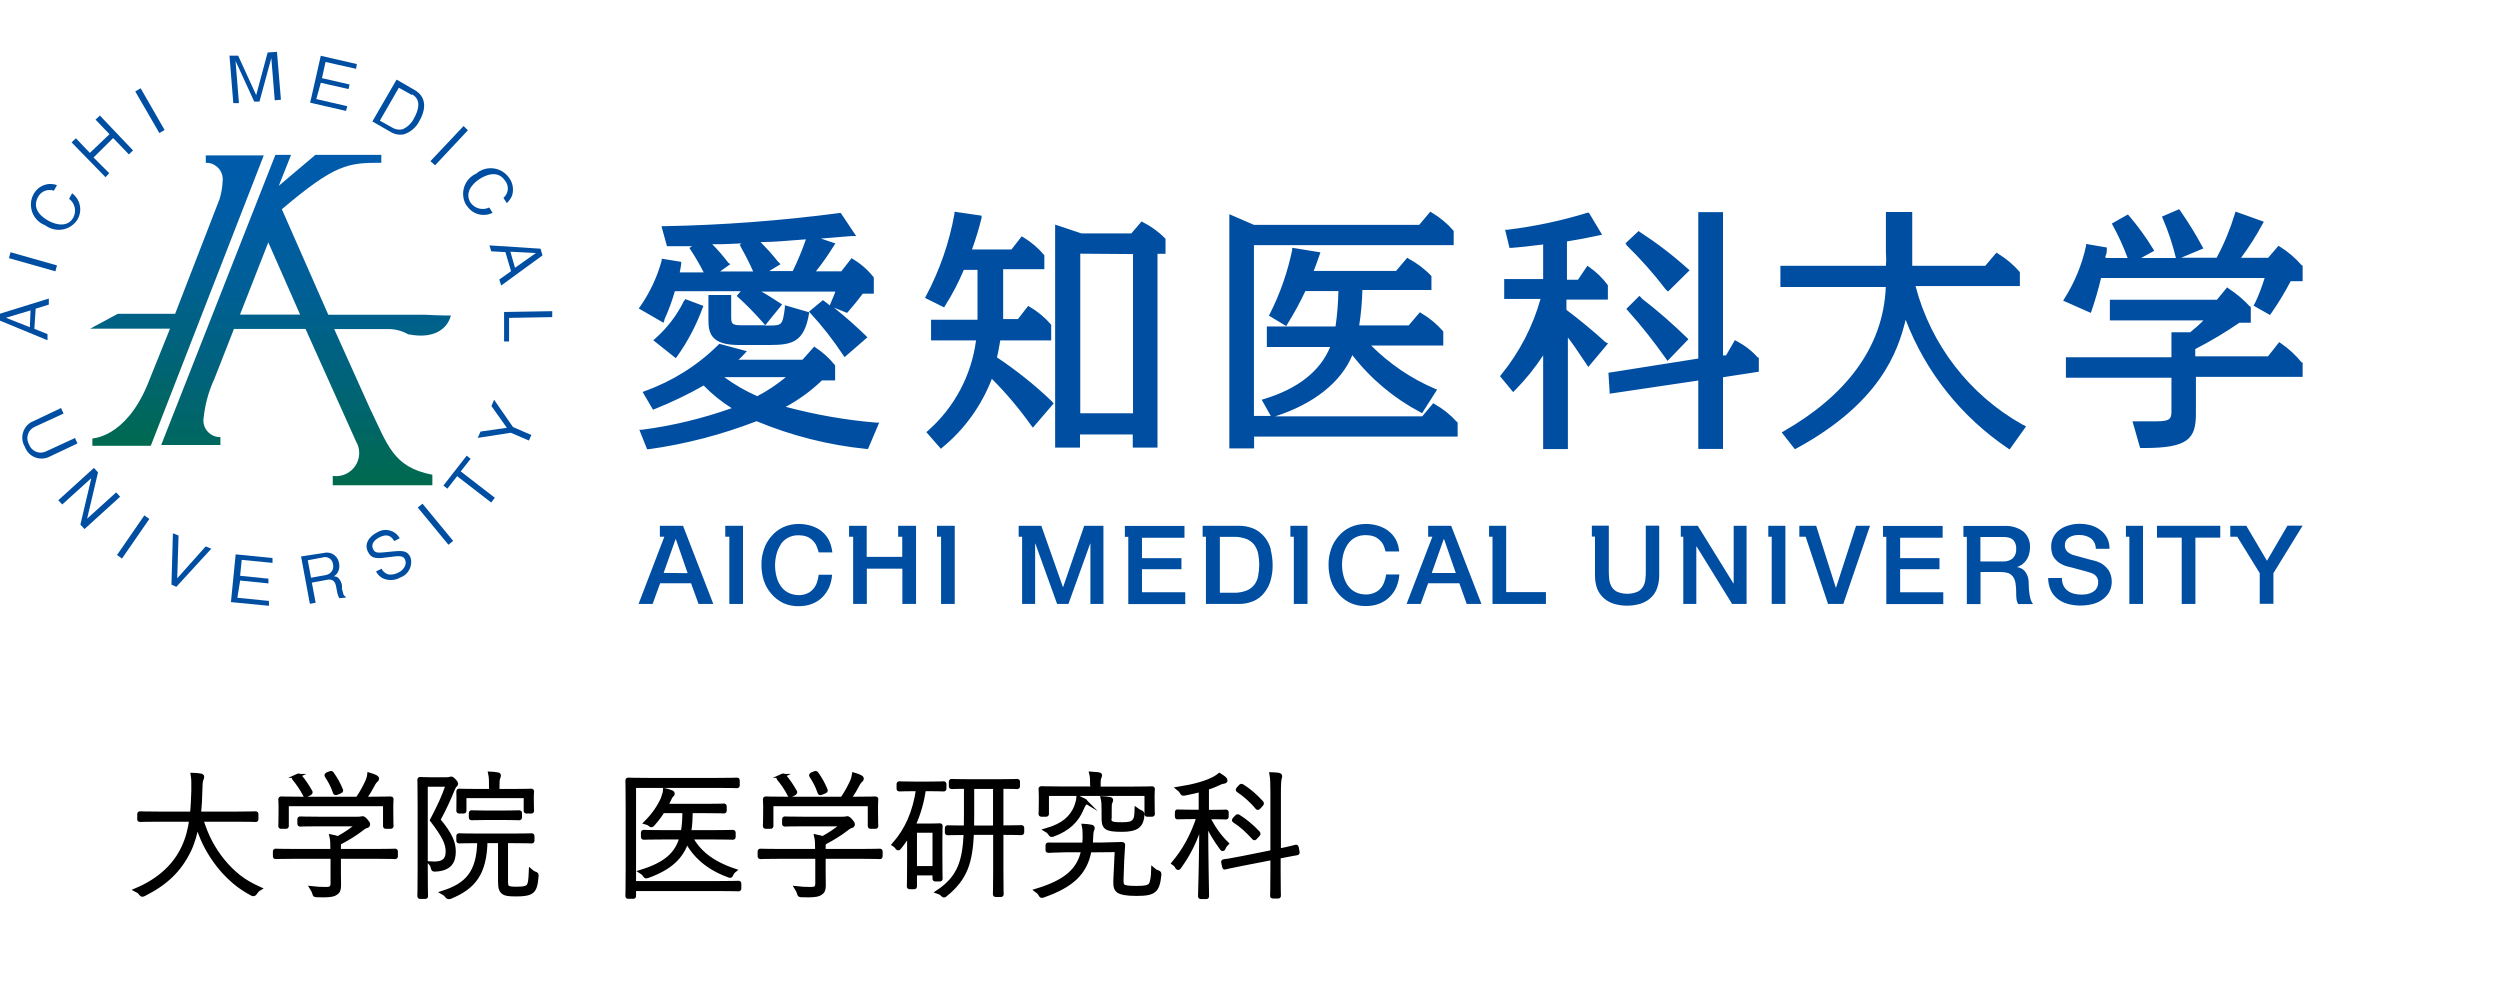 <?xml version="1.0" encoding="UTF-8"?>
<svg id="_レイヤー_2" data-name="レイヤー 2" xmlns="http://www.w3.org/2000/svg" xmlns:xlink="http://www.w3.org/1999/xlink" viewBox="0 0 190 75">
  <defs>
    <style>
      .cls-1 {
        fill: #004ea2;
      }

      .cls-1, .cls-2, .cls-3, .cls-4, .cls-5 {
        stroke-width: 0px;
      }

      .cls-2, .cls-6 {
        fill: none;
      }

      .cls-3 {
        fill: url(#_名称未設定グラデーション_2-2);
      }

      .cls-4 {
        fill: #000;
      }

      .cls-6 {
        stroke: #000;
        stroke-miterlimit: 10;
        stroke-width: .3px;
      }

      .cls-5 {
        fill: url(#_名称未設定グラデーション_2);
      }
    </style>
    <linearGradient id="_名称未設定グラデーション_2" data-name="名称未設定グラデーション 2" x1="-119.99" y1="120.15" x2="-119.99" y2="119.57" gradientTransform="translate(3018.24 5045.02) scale(25.04 -41.89)" gradientUnits="userSpaceOnUse">
      <stop offset="0" stop-color="#005bac"/>
      <stop offset=".16" stop-color="#005ca6"/>
      <stop offset=".37" stop-color="#005f95"/>
      <stop offset=".62" stop-color="#006379"/>
      <stop offset=".88" stop-color="#006952"/>
      <stop offset="1" stop-color="#006c3e"/>
    </linearGradient>
    <linearGradient id="_名称未設定グラデーション_2-2" data-name="名称未設定グラデーション 2" x1="-122.01" y1="120.61" x2="-122.01" y2="120.03" gradientTransform="translate(5120.24 5755.22) scale(41.78 -47.62)" xlink:href="#_名称未設定グラデーション_2"/>
  </defs>
  <g id="_レイヤー_1-2" data-name="レイヤー 1">
    <g>
      <rect class="cls-2" width="190" height="75"/>
      <g id="_グループ_4995" data-name="グループ 4995">
        <g id="_レイヤー_2-2" data-name="レイヤー 2">
          <g id="sozai">
            <path id="_パス_2927" data-name="パス 2927" class="cls-1" d="M51.91,39.96h-1.76v.83h.34l-1.96,5.11h1.07l.57-1.57h2.35l.57,1.57h1.12l-2.3-5.94ZM50.44,43.53l.9-2.54h.03l.89,2.57-1.81-.02Z"/>
            <path id="_パス_2928" data-name="パス 2928" class="cls-1" d="M69.6,39.96h-1.34v.83h.31v1.53h-2.7v-2.36h-1.34v.83h.31v5.11h1.04v-2.68h2.7v2.68h1.04v-5.94h0Z"/>
            <path id="_パス_2929" data-name="パス 2929" class="cls-1" d="M72.56,39.96h-1.35v.83h.31v5.11h1.04v-5.94h0Z"/>
            <path id="_パス_2930" data-name="パス 2930" class="cls-1" d="M56.47,39.96h-1.35v.83h.31v5.11h1.04v-5.94Z"/>
            <path id="_パス_2931" data-name="パス 2931" class="cls-1" d="M82.4,39.96l-1.6,4.65h-.02l-1.64-4.65h-1.72v.83h.26v5.11h.99v-4.58h.02l1.65,4.58h.86l1.65-4.58h.02v4.58h.99v-5.94h-1.45Z"/>
            <path id="_パス_2932" data-name="パス 2932" class="cls-1" d="M96.59,41.77c-.09-.34-.25-.66-.47-.94-.22-.27-.49-.49-.81-.64-.37-.16-.78-.24-1.19-.23h-2.72v.83h.25v5.11h2.46c.41.01.81-.07,1.18-.23.32-.14.6-.36.81-.64.22-.28.38-.59.47-.93.1-.37.16-.76.15-1.14,0-.4-.05-.8-.15-1.18h0ZM95.62,43.77c-.04.24-.14.47-.29.67-.16.2-.37.36-.61.45-.32.12-.65.17-.99.16h-1.02v-4.25h1.02c.34-.01.68.04.99.16.24.09.45.25.61.45.14.2.24.43.29.67.11.55.11,1.12,0,1.67h0Z"/>
            <path id="_パス_2933" data-name="パス 2933" class="cls-1" d="M59.33,41.37c.15-.22.34-.39.57-.51.25-.13.53-.19.81-.18.19,0,.39.03.57.09.16.05.3.14.43.25.12.11.22.23.3.37.09.19.16.39.21.59h1.04c-.04-.34-.13-.67-.29-.98-.14-.25-.32-.46-.54-.64-.23-.18-.5-.31-.78-.4-.31-.09-.62-.14-.94-.14-.41,0-.82.08-1.19.25-.34.16-.65.39-.89.68-.25.29-.45.62-.57.99-.13.39-.2.79-.19,1.2,0,.41.06.82.19,1.21.12.36.32.7.57.99.25.29.55.52.89.69.38.17.78.25,1.19.24.34,0,.67-.05.99-.17.29-.11.56-.28.78-.49.22-.22.4-.48.53-.76.13-.31.21-.64.23-.97h-1.02c-.02.21-.07.41-.14.61-.06.18-.16.35-.29.49-.13.14-.28.26-.46.33-.19.08-.4.12-.61.12-.28,0-.57-.06-.82-.19-.23-.12-.43-.3-.57-.51-.15-.22-.26-.47-.32-.73-.14-.55-.14-1.12,0-1.66.06-.26.17-.51.32-.74h0Z"/>
            <path id="_パス_2934" data-name="パス 2934" class="cls-1" d="M105.2,44.24c-.07.18-.16.35-.29.49-.13.15-.3.26-.48.33-.19.08-.4.12-.62.12-.28,0-.57-.06-.82-.19-.23-.12-.42-.3-.57-.51-.15-.22-.25-.47-.32-.73-.14-.55-.14-1.12,0-1.66.07-.26.18-.51.33-.73.15-.21.34-.39.57-.51.25-.13.54-.19.82-.18.19,0,.39.03.57.09.16.05.3.14.43.25.12.11.22.23.3.37.08.17.14.35.18.53h1.04c-.03-.32-.11-.62-.26-.91-.14-.25-.32-.46-.55-.64-.23-.18-.5-.31-.78-.4-.3-.09-.62-.14-.94-.14-.41,0-.82.08-1.19.25-.34.16-.65.39-.89.68-.25.29-.45.62-.57.99-.13.39-.2.79-.19,1.2,0,.41.06.82.19,1.21.12.36.32.7.57.99.25.29.55.52.89.68.37.17.78.25,1.19.24.34,0,.67-.05.99-.17.29-.11.56-.28.78-.49.23-.22.42-.48.54-.77.13-.31.21-.64.23-.97h-1.01c-.02.21-.08.41-.15.61h0Z"/>
            <path id="_パス_2935" data-name="パス 2935" class="cls-1" d="M110.29,39.96h-1.75v.83h.32l-1.96,5.11h1.07l.57-1.57h2.37l.56,1.57h1.12l-2.3-5.94ZM108.82,43.53l.9-2.55h.03l.89,2.57h-1.81Z"/>
            <path id="_パス_2936" data-name="パス 2936" class="cls-1" d="M160.2,43.27c-.1-.14-.22-.26-.36-.36-.15-.11-.32-.19-.5-.25l-.39-.1-.55-.15-.51-.14c-.15-.04-.24-.07-.26-.07-.19-.05-.36-.14-.51-.27-.13-.13-.2-.31-.19-.49,0-.13.03-.26.1-.38.07-.1.16-.18.26-.24.11-.06.23-.1.35-.13.12-.02.24-.03.36-.03.31-.01.62.07.89.24.25.19.4.5.39.81h1.04c.02-.55-.23-1.08-.67-1.41-.22-.17-.46-.29-.72-.37-.29-.08-.58-.12-.88-.12-.27,0-.53.03-.79.11-.25.06-.49.17-.7.32-.2.14-.37.33-.49.55-.13.24-.19.51-.18.78,0,.15.02.31.06.46.04.15.11.3.21.42.11.14.25.27.4.36.2.12.41.21.64.26.41.11.75.2,1.03.27.25.06.5.14.74.22.13.05.25.13.34.23.11.14.17.32.15.5,0,.11-.02.22-.07.33-.05.11-.12.21-.22.29-.12.09-.25.16-.39.2-.18.06-.38.08-.57.08-.2,0-.4-.02-.59-.07-.17-.04-.33-.12-.47-.22-.14-.1-.25-.24-.33-.4-.08-.18-.12-.37-.11-.57h-1.05c0,.33.07.65.21.95.12.25.3.47.52.64.23.18.5.31.78.38.31.08.63.13.96.12.29,0,.58-.03.86-.1.27-.06.53-.17.76-.33.22-.15.4-.34.54-.57.22-.4.26-.88.13-1.32-.05-.16-.12-.3-.21-.44h0Z"/>
            <path id="_パス_2937" data-name="パス 2937" class="cls-1" d="M163.93,40.86h1.88v5.04h1.04v-5.04h1.89v-.9h-4.81v.9Z"/>
            <path id="_パス_2938" data-name="パス 2938" class="cls-1" d="M99.36,39.96h-1.29v.83h.26v5.11h1.04v-5.94h0Z"/>
            <path id="_パス_2939" data-name="パス 2939" class="cls-1" d="M114.47,45v-5.04h-1.3v.83h.26v5.11h4.06v-.9h-3.02Z"/>
            <path id="_パス_2940" data-name="パス 2940" class="cls-1" d="M125.08,39.96v3.45c0,.2,0,.41-.03.61-.02.19-.07.38-.17.55-.1.17-.24.31-.42.4-.5.21-1.07.21-1.57,0-.17-.09-.32-.23-.42-.4-.09-.17-.15-.36-.17-.55-.02-.21-.03-.41-.03-.61v-2.63h0v-.83h-1.29v.83h.24v2.97c0,.34.05.68.17,1,.11.27.28.52.5.71.22.2.48.34.77.43.65.19,1.34.19,2,0,.28-.09.55-.23.77-.43.22-.2.39-.44.49-.71.12-.32.18-.66.18-1v-3.8h-1.04Z"/>
            <path id="_パス_2941" data-name="パス 2941" class="cls-1" d="M131.76,39.96v4.38h-.02l-2.71-4.38h-1.29v.83h.19v5.11h.99v-4.37h.02l2.7,4.37h1.1v-5.94h-.99Z"/>
            <path id="_パス_2942" data-name="パス 2942" class="cls-1" d="M135.68,39.96h-1.29v.83h.26v5.11h1.04v-5.94h0Z"/>
            <path id="_パス_2943" data-name="パス 2943" class="cls-1" d="M141.06,39.96l-1.52,4.7h-.02l-1.49-4.7h-1.28v.83h.48l1.7,5.11h1.16l2.03-5.94h-1.06Z"/>
            <path id="_パス_2944" data-name="パス 2944" class="cls-1" d="M144.41,45v-1.74h2.99v-.84h-2.99v-1.55h3.23v-.9h-4.53v.83h.25v5.11h4.33v-.9h-3.29Z"/>
            <path id="_パス_2945" data-name="パス 2945" class="cls-1" d="M154.26,45.29c-.05-.31-.08-.63-.08-.95,0-.19-.02-.39-.09-.57-.05-.14-.13-.27-.22-.38-.08-.09-.18-.16-.29-.21-.09-.04-.19-.07-.29-.08h0c.08-.04.16-.08.24-.11.12-.06.23-.14.33-.25.12-.13.22-.28.29-.45.09-.22.13-.46.13-.7.02-.45-.16-.89-.5-1.19-.42-.31-.94-.46-1.46-.43h-3.1v.83h.26v5.11h1.04v-2.44h1.53c.2,0,.4.03.59.09.15.06.27.16.36.29.1.15.16.32.18.49.04.23.05.47.05.7,0,.15,0,.3.02.45.01.15.06.3.14.42h1.12c-.13-.18-.21-.39-.24-.61h0ZM152.98,42.43c-.21.17-.48.26-.76.24h-1.71v-1.86h1.69c.13,0,.26.01.39.03.12.02.23.06.33.13.1.07.18.17.23.29.06.15.09.3.08.46.02.26-.07.52-.25.7h0Z"/>
            <path id="_パス_2946" data-name="パス 2946" class="cls-1" d="M162.86,39.96h-1.29v.83h.26v5.11h1.04v-5.94h0Z"/>
            <path id="_パス_2947" data-name="パス 2947" class="cls-1" d="M173.84,39.96l-1.55,2.66-1.57-2.66h-1.21,0s-.01,0-.01,0v.83h.53l1.71,2.77v2.33h1.04v-2.33l2.22-3.61h-1.16Z"/>
            <path id="_パス_2948" data-name="パス 2948" class="cls-1" d="M86.79,45v-1.74h3v-.84h-3v-1.55h3.23v-.9h-4.53v.83h.26v5.11h4.33v-.9h-3.29Z"/>
          </g>
        </g>
        <g id="_レイヤー_2-2" data-name="レイヤー 2-2">
          <g id="sozai-2">
            <path id="_パス_2950" data-name="パス 2950" class="cls-1" d="M59.73,30.91c1-.54,1.92-1.21,2.74-2h1v-1.14h0c-.42-.53-.91-.98-1.48-1.35l-.11-.08-.89,1h-4.86c.16-.14.31-.29.45-.45l.18-.2-2.09-.56-.07.07c-1.58,1.57-3.49,2.77-5.59,3.52l-.17.07.79,1.35.12-.05c1.28-.51,2.53-1.11,3.73-1.79.64.66,1.36,1.24,2.13,1.72-2.21.78-4.49,1.34-6.82,1.64h-.2l.59,1.48h.13c2.8-.39,5.55-1.11,8.19-2.13,2.66,1.11,5.48,1.82,8.35,2.11h.12l.85-2h-.21c-2.33-.19-4.63-.6-6.89-1.2h0ZM59.73,28.66c-.68.56-1.41,1.05-2.18,1.45-.89-.39-1.73-.88-2.51-1.45h4.69ZM52.01,22.85l.07-.12,1.38.52-.06.15c-.48,1.31-1.13,2.55-1.94,3.69l-.1.13-1.71-1.36.15-.13c.91-.81,1.66-1.78,2.19-2.88h.02ZM50.5,24.27c.32-.69.58-1.41.79-2.14h5.01l-.31.36.11.1c.69.63,1.34,1.3,1.95,2l.11.13h-1.77c-.79,0-.82-.11-.82-.71v-1.59h-1.73v1.88c0,1,.18,1.92,2.31,1.92h2.34c1.75,0,2.63-.24,3-2.4v-.13l.07.08c.93,1,1.77,2.08,2.52,3.22l.11.15,1.73-1.5-.12-.13c-.77-.75-1.58-1.46-2.42-2.13l1,.4.07-.08c.57-.66.64-.76,1.06-1.3l.06-.08h.84v-1.23h0c-.43-.56-.97-1.03-1.57-1.39l-.12-.08-.78,1h-1.93c.5-.62.95-1.28,1.37-1.95l.11-.17-1.11-.37,2.34-.19h.35l-1.17-1.75h-.1c-4.42.58-8.87.92-13.33,1h-.2l.42,1.52h1.91l-.21.14.09.13c.37.56.7,1.13,1,1.72h-1.82c.06-.31.08-.41.11-.64v-.16l-1.48-.24v.13c-.34,1.26-.9,2.44-1.64,3.51l-.11.14,1.89,1.09.08-.26ZM55.51,20.07l-.15-.09c-.38-.5-.79-.98-1.23-1.42h.75l1.48-.06-.14.1.18.35c.31.55.59,1.11.84,1.68h-2.51l.78-.56ZM59.32,20.07l-.18-.17c-.42-.53-.87-1.03-1.34-1.5,1,0,2.07-.11,3.45-.21-.28.82-.62,1.63-1,2.41h-1.79l.86-.52ZM61.48,23.68v.05l-1.83-.53v.19c-.18,1.35-.22,1.35-1.27,1.35h-.24l1.3-1.6-.15-.1c-.65-.42-1-.65-1.43-.88h5.63c-.06.18-.15.4-.41,1v.06l-.44-.34-.1-.07-1.05.87ZM79.97,30.55l.11.11-1.58,1.84-.12-.15c-.9-1.27-1.9-2.46-3-3.56-.78,2.03-2.07,3.83-3.75,5.21l-.12.11-1.11-1.27.12-.1c2.01-1.77,3.31-4.21,3.66-6.87h-3.42v-1.57h3.53v-3.79h-1.04c-.4.95-.87,1.86-1.42,2.72l-.08.13-1.45-.72.08-.15c1.04-1.96,1.77-4.07,2.16-6.25v-.15l2.06.3v.17c-.2.81-.44,1.61-.73,2.4h3l.78-1,.12.07c.61.37,1.15.83,1.6,1.37h0v1.06h-3.13v3.79h1.12l.78-1,.12.07c.62.36,1.17.82,1.63,1.36v1.19h-3.87c-.11.67-.18,1-.25,1.29,1.48.99,2.88,2.1,4.17,3.34l.04.03ZM86.87,16.89l-.11-.06-.78.91h-3.79l-2-.67v16.95h1.89v-1h4.01v1h1.88v-14.73h.61v-1.15l-.06-.05c-.49-.5-1.07-.91-1.69-1.22l.04.03ZM86.11,19.31v12.1h-4.01v-12.13l4.01.03ZM110.78,32.1h0v1.08h-15.47v.9h-1.88v-17.8l1.87.81h12.56l.84-1,.12.07c.63.37,1.19.84,1.66,1.39h0v1.08h-15.18v12.98h1.28l-.69-1.23.19-.06c2.55-.77,4.27-2.12,5.01-3.95h-4.81v-1.56h5.22c.13-.89.2-1.79.22-2.69h-2.51c-.41.87-.87,1.71-1.38,2.53l-.08.13-1.31-.79.07-.14c.78-1.54,1.35-3.18,1.7-4.87v-.15l2.14.35-.06.18c-.2.57-.32.92-.45,1.23h6.26l.85-1,.11.07c.64.35,1.23.79,1.73,1.32h0v1.06h-5.25c-.02.9-.1,1.8-.24,2.69h3.76l.85-1,.11.07c.63.37,1.19.84,1.67,1.39h0v1.07h-5.48c1.39,1.39,3.03,2.51,4.84,3.28l.17.07-1.14,1.79-.13-.07c-2.01-1.06-3.78-2.54-5.17-4.34-.86,2.06-2.93,3.71-5.86,4.65h11.17l.84-1,.12.08c.63.36,1.19.81,1.67,1.34l.04.03ZM124.81,22.71c1.19.92,2.32,1.91,3.4,2.96l.11.11-1.59,1.65-.11-.16c-.9-1.28-1.87-2.51-2.92-3.68l-.1-.11,1-1,.21.23ZM123.65,18.61l-.12-.11,1-.94.1.07c1.29.84,2.51,1.77,3.65,2.8l.13.11-1.64,1.62-.18-.17c-.92-1.21-1.94-2.35-3.03-3.41l.09.03ZM133.67,27.17v1.08l-2.72.42v5.45h-1.88v-5.2l-6.73,1-.1-1.59,6.83-1.08v-11.13h1.88v10.89h.23l.67-1.16.13.07c.61.32,1.16.74,1.61,1.25h.07ZM122.22,26.09l-1.51,1.8-.11-.17c-.76-1.14-1.06-1.57-1.44-2.07v8.48h-1.88v-7.12c-.63.96-1.35,1.85-2.16,2.67l-.12.12-1-1.21.08-.1c1.39-1.7,2.41-3.66,3-5.77h-2.76v-1.51h2.96v-2.63c-1.46.18-1.68.2-2.42.26h-.14l-.33-1.38h.18c2.06-.25,4.09-.68,6.07-1.29h.12l1,1.67-.39.08c-.8.17-1.34.28-2.28.43v2.91h.84l.71-1.06.13.09c.55.38,1.04.85,1.43,1.39v1.09h-3.15v.78c.9.67,2.13,1.68,2.96,2.45l.2.1ZM153.83,32.32l.15.09-1.25,1.75-.13-.09c-3.53-2.38-6.25-5.79-7.77-9.77-.58,2.38-1.9,6.3-8.3,9.78l-.12.06-1-1.28.16-.09c4.65-2.66,7.57-6.33,7.75-10.96h-8.01v-1.61h8.02c.03-.33.03-.67,0-1v-3.09h2v4.09h5.55l.85-1,.11.07c.63.38,1.2.86,1.67,1.41h0v1.06h-7.93c1.17,4.47,4.11,8.28,8.15,10.54l.09.03ZM175,20.17v1.2h-.91c-.42.81-.89,1.59-1.41,2.34l-.16.23-1.25-.71.13-.24c.28-.6.52-1.23.71-1.86h-12.43c-.2.84-.44,1.67-.72,2.49l-.06.16-2.1-.93.09-.15c.78-1.23,1.34-2.59,1.65-4.01v-.15l1.58.27v.16c0,.15-.02.29-.08.43-.08.18,0,.14,0,.21h1.66c-.31-.85-.69-1.68-1.13-2.48l-.07-.14,1.22-.69.09.1c.67.79,1.28,1.62,1.82,2.51l.09.15-1,.55h2.65c-.25-1.03-.58-2.03-1-3l-.06-.15,1.3-.56.08.1c.61.88,1.18,1.79,1.68,2.73l.09.15-1.7.71h2.7c.58-1.07,1.04-2.19,1.39-3.35l.05-.16,2.15.77-.09.16c-.48.9-1.03,1.76-1.64,2.58h2.06l.78-.91.12.07c.61.38,1.17.86,1.64,1.4l.06.04ZM175,27.53h0v1.11h-8.11v2.79c0,1.93-.6,2.62-3.96,2.62h-.28l-.58-2.03h1.8c1.16,0,1.16-.24,1.16-.9v-2.41h-8.02v-1.56h8.02v-1.9h1.43c.35-.28.69-.58,1-.9h-7.11v-1.57h8.14l.77-.94.12.09c.6.39,1.15.86,1.63,1.38h.05v1.22h-.87c-1.07.74-2.19,1.4-3.35,2v.55h5.53l.85-1.08.13.09c.59.41,1.13.9,1.58,1.46h.04Z"/>
            <path id="_パス_2951" data-name="パス 2951" class="cls-1" d="M3.71,23.15l-1,.31-.1,1.53,1,.4v.47l-3.61-1.49v-.53l3.71-1.15v.46ZM.45,24.15l1.82.72.05-1.28-1.87.56Z"/>
            <path id="_パス_2952" data-name="パス 2952" class="cls-1" d="M4.21,20.62l-3.53-1,.12-.45,3.53,1-.12.45Z"/>
            <path id="_パス_2953" data-name="パス 2953" class="cls-1" d="M5.91,16.65c-.48.8-1.51,1.05-2.31.58-.06-.03-.11-.07-.17-.11-.87-.33-1.3-1.31-.97-2.17.03-.07.06-.14.1-.21.23-.41.64-.69,1.1-.75.23-.02.46,0,.67.08l-.23.42c-.48-.16-1,.05-1.22.5-.53,1,.49,1.61.79,1.78.62.35,1.5.51,1.91-.25.25-.49.11-1.09-.33-1.41l.23-.42c.62.46.8,1.3.42,1.97Z"/>
            <path id="_パス_2954" data-name="パス 2954" class="cls-1" d="M9.79,11.73l-1.19-1.24-1.49,1.48,1.19,1.19-.28.31-2.58-2.65.33-.31,1.06,1.11,1.49-1.42-1.06-1.11.33-.31,2.52,2.65-.32.31Z"/>
            <path id="_パス_2955" data-name="パス 2955" class="cls-1" d="M12.11,10.11l-1.83-3.16.41-.24,1.82,3.17-.4.23Z"/>
            <path id="_パス_2956" data-name="パス 2956" class="cls-1" d="M20.88,7.62l-.26-3.21-.9,3.31h-.4l-1.42-3.09.26,3.21h-.43l-.29-3.61h.66l1.37,3,.87-3.24.71-.05.3,3.64-.47.04Z"/>
            <path id="_パス_2957" data-name="パス 2957" class="cls-1" d="M23.57,7.81l.81-3.57,2.74.63-.06.36-2.32-.52-.27,1.23,2.1.48-.08.35-2.11-.48-.34,1.24,2.35.54-.09.36-2.75-.63Z"/>
            <path id="_パス_2958" data-name="パス 2958" class="cls-1" d="M30.66,10.22c-.35.05-.7-.02-1-.21l-1.36-.78,1.84-3.18,1.37.79c.87.5.91,1.39.37,2.34-.24.5-.69.88-1.22,1.04ZM31.31,7.22l-1-.55-1.44,2.5,1,.56c.23.12.49.16.74.09.38-.17.69-.48.87-.86.3-.54.59-1.37-.17-1.79v.05Z"/>
            <path id="_パス_2959" data-name="パス 2959" class="cls-1" d="M32.71,12.25l2.52-2.67.33.32-2.49,2.66-.36-.31Z"/>
            <path id="_パス_2960" data-name="パス 2960" class="cls-1" d="M35.44,15.6c-.48-.79-.23-1.83.57-2.31.06-.03.12-.07.18-.09.7-.61,1.76-.54,2.38.16.05.06.1.12.14.18.28.39.35.9.2,1.35-.1.21-.23.39-.39.55l-.26-.4c.39-.33.45-.9.13-1.3-.61-.93-1.66-.32-1.95-.13-.59.38-1.14,1.08-.67,1.8.32.45.92.6,1.41.36l.26.4c-.71.36-1.57.11-1.98-.57h0Z"/>
            <path id="_パス_2961" data-name="パス 2961" class="cls-1" d="M37.95,21.24l.89-.63-.43-1.45-1.08-.06-.13-.45,3.88.25.15.51-3.14,2.29-.14-.45ZM40.73,19.23l-1.94-.1.35,1.22,1.59-1.12Z"/>
            <path id="_パス_2962" data-name="パス 2962" class="cls-1" d="M38.31,23.71l3.66-.06v.45l-3.28.06v1.79h-.38v-2.24Z"/>
            <path id="_パス_2963" data-name="パス 2963" class="cls-1" d="M1.88,33.94c-.38-.64-.16-1.47.48-1.85.05-.03.11-.06.17-.08l2.11-1,.19.42-2.17,1c-.48.2-.71.75-.51,1.23.01.04.03.07.05.1.17.49.7.76,1.19.59.05-.02.09-.04.14-.06l2.17-1,.19.41-2.11,1c-.66.34-1.48.09-1.82-.58-.03-.06-.06-.12-.08-.19h0Z"/>
            <path id="_パス_2964" data-name="パス 2964" class="cls-1" d="M6.11,39.87l.83-3.53-2.21,2-.3-.32,2.71-2.46.31.34-.83,3.52,2.21-2,.3.33-2.71,2.46-.31-.34Z"/>
            <path id="_パス_2965" data-name="パス 2965" class="cls-1" d="M8.9,42.17l2.07-3,.38.27-2.08,3.01-.38-.27Z"/>
            <path id="_パス_2966" data-name="パス 2966" class="cls-1" d="M13.41,44.6l-.38-.17.11-3.9.43.17-.1,3.25,2.16-2.42.43.17-2.66,2.9Z"/>
            <path id="_パス_2967" data-name="パス 2967" class="cls-1" d="M17.55,45.77l.36-3.64,2.8.28v.37l-2.34-.23-.12,1.21,2.15.22v.36l-2.15-.22-.21,1.31,2.4.24v.37l-2.89-.28Z"/>
            <path id="_パス_2968" data-name="パス 2968" class="cls-1" d="M25.79,45.47c-.1-.19-.16-.39-.19-.6l-.06-.31c-.09-.49-.38-.56-.71-.49l-1.13.21.29,1.53-.44.08-.67-3.6,1.71-.26c.5-.14,1.01.15,1.15.65.01.04.02.09.03.13.06.26,0,.54-.14.76-.07.09-.16.17-.26.23.16,0,.31.06.4.19.12.14.19.32.22.5v.26c.03.14.07.28.11.42.03.08.09.14.17.17v.08l-.47.04ZM24.57,42.36l-1.18.22.25,1.33,1.13-.21c.36-.06.61-.39.55-.75,0-.02,0-.04-.01-.06-.03-.33-.32-.58-.65-.55-.03,0-.06,0-.09.01h0Z"/>
            <path id="_パス_2969" data-name="パス 2969" class="cls-1" d="M30.44,43.88c-.42.25-.93.27-1.37.06-.21-.12-.38-.29-.49-.51l.42-.21c.1.22.3.38.53.44.26.03.51-.02.74-.14.53-.26.65-.72.51-1s-.34-.3-1.21-.18-1.32.18-1.61-.41.07-1.16.74-1.49c.59-.34,1.33-.14,1.67.45,0,0,0,.01.01.02l-.42.21c-.12-.2-.39-.65-1.11-.29-.5.25-.65.59-.49.91s.33.29,1.3.19c.97-.1,1.28-.09,1.53.41.21.63-.13,1.32-.75,1.54Z"/>
            <path id="_パス_2970" data-name="パス 2970" class="cls-1" d="M34.08,41.4l-2.33-2.83.36-.29,2.33,2.83-.36.29Z"/>
            <path id="_パス_2971" data-name="パス 2971" class="cls-1" d="M35.02,35.83l2.59,2-.28.36-2.59-2-.74.95-.3-.24,1.77-2.27.3.24-.75.95Z"/>
            <path id="_パス_2972" data-name="パス 2972" class="cls-1" d="M39,32.46l1.38.6-.18.42-1.38-.59-2.51.39.21-.48,2-.29-1.17-1.65.2-.48,1.44,2.08Z"/>
            <path id="_パス_2973" data-name="パス 2973" class="cls-5" d="M20.05,11.81h-4.41v.57h.19c.69.09,1.18.72,1.09,1.41-.02.45-.1.9-.23,1.33l-3.38,8.73h-4.36l-2.1,1.13h6.07l-1.73,4.3c-1.68,3.99-4.17,4.04-4.17,4.04v.56h4.44l8.59-22.08Z"/>
            <path id="_パス_2974" data-name="パス 2974" class="cls-3" d="M31.07,25.41c1.66.33,2.86-.21,3.2-1.43,0,0-.87,0-2-.06h-7.32l-3.53-8.02c4.07-3.44,5.01-3.53,7.56-3.53v-.6h-5.01l-2.78,2.35.93-2.35h-1.19l-8.68,22.05h4.5v-.61h-.19c-.69-.09-1.18-.72-1.09-1.41.11-1.04.38-2.06.82-3l1.49-3.8h5.44l3.84,8.55c.49.84.2,1.91-.64,2.4-.34.2-.74.27-1.13.22v.71h7.57v-.8c-3-.58-3.38-2.23-4.8-5.16l-2.66-5.91h3.93c.61-.03,1.21.11,1.73.42h0ZM18.24,23.91l2.15-5.49c.25.58,1.28,2.92,2.42,5.49h-4.57Z"/>
          </g>
        </g>
      </g>
      <g>
        <g>
          <path class="cls-4" d="M15.3,62.29c.19.6.41,1.18.71,1.74.54,1,1.27,1.91,2.17,2.62.48.37.98.64,1.53.89-.12.07-.22.18-.31.32q-.1.16-.25.07c-.48-.26-.93-.55-1.34-.9-.56-.48-1.06-1.01-1.48-1.62-.6-.84-1.07-1.79-1.34-2.8-.14.74-.33,1.43-.62,2.03-.73,1.5-1.77,2.49-3.42,3.32-.15.07-.16.08-.27-.07-.09-.12-.2-.19-.32-.25,1.82-.77,2.95-1.91,3.56-3.2.32-.67.51-1.38.61-2.14h-2.45c-1.03,0-1.37.02-1.43.02-.06,0-.07,0-.07-.07v-.37c0-.06.01-.07.07-.07.05,0,.39.02,1.43.02h2.51c.06-.56.08-1.15.1-1.77.01-.62,0-.87-.05-1.18.2,0,.43.03.6.06.08,0,.13.05.13.11,0,.07-.03.12-.06.19-.05.11-.07.32-.08.81-.01.61-.04,1.2-.11,1.78h2.87c1.03,0,1.37-.02,1.43-.02.06,0,.07.01.07.07v.37c0,.06-.01.07-.07.07-.05,0-.39-.02-1.43-.02h-2.67Z"/>
          <path class="cls-6" d="M15.3,62.29c.19.6.41,1.18.71,1.74.54,1,1.27,1.91,2.17,2.62.48.37.98.64,1.53.89-.12.07-.22.18-.31.32q-.1.16-.25.07c-.48-.26-.93-.55-1.34-.9-.56-.48-1.06-1.01-1.48-1.62-.6-.84-1.07-1.79-1.34-2.8-.14.74-.33,1.43-.62,2.03-.73,1.5-1.77,2.49-3.42,3.32-.15.07-.16.08-.27-.07-.09-.12-.2-.19-.32-.25,1.82-.77,2.95-1.91,3.56-3.2.32-.67.51-1.38.61-2.14h-2.45c-1.03,0-1.37.02-1.43.02-.06,0-.07,0-.07-.07v-.37c0-.06.01-.07.07-.07.05,0,.39.02,1.43.02h2.51c.06-.56.08-1.15.1-1.77.01-.62,0-.87-.05-1.18.2,0,.43.03.6.06.08,0,.13.05.13.11,0,.07-.03.12-.06.19-.05.11-.07.32-.08.81-.01.61-.04,1.2-.11,1.78h2.87c1.03,0,1.37-.02,1.43-.02.06,0,.07.01.07.07v.37c0,.06-.01.07-.07.07-.05,0-.39-.02-1.43-.02h-2.67Z"/>
          <path class="cls-4" d="M22.35,65.12c-1.01,0-1.34.02-1.39.02-.06,0-.07-.01-.07-.07v-.35c0-.06.01-.07.07-.07.05,0,.38.02,1.39.02h2.91c0-.52-.01-.85-.07-1.1.2.04.36.08.5.13.57-.32,1.06-.64,1.53-1.05h-3.03c-1,0-1.32.02-1.37.02-.06,0-.07-.01-.07-.07v-.33c0-.06.01-.07.07-.07.05,0,.37.02,1.37.02h2.99c.18,0,.24-.01.27-.02.03,0,.06-.02.11-.02.05,0,.14.06.25.19.13.14.17.21.17.29,0,.06-.05.11-.1.12-.11.03-.19.06-.43.25-.41.32-.96.67-1.67,1.04-.02.08-.02.21-.02.41v.19h2.87c1.01,0,1.34-.02,1.39-.02.06,0,.07.01.07.07v.35c0,.06-.01.07-.07.07-.05,0-.38-.02-1.39-.02h-2.87v1.24c0,.21.01.65.01.91,0,.34-.06.49-.26.62-.16.1-.35.15-.88.16-.15,0-.33,0-.54-.01-.17-.01-.17.01-.21-.16-.04-.13-.11-.27-.18-.38.35.04.64.06,1.08.06.32,0,.49-.07.49-.42v-2.02h-2.91ZM27.18,60.69c.33-.49.57-.94.76-1.37.04-.11.1-.27.12-.46.19.05.36.13.49.19.07.04.11.08.11.13s-.02.07-.06.11c-.06.04-.15.15-.2.24-.2.39-.41.74-.7,1.17h.5c1.06,0,1.43-.02,1.48-.02.07,0,.08.01.08.06s-.02.2-.02.5v.42c0,.93.02,1.06.02,1.11,0,.06-.01.07-.08.07h-.35c-.06,0-.07-.01-.07-.07v-1.65h-7.46v1.65c0,.06-.01.07-.07.07h-.36c-.06,0-.07-.01-.07-.07s.02-.19.02-1.11v-.36c0-.36-.02-.51-.02-.56s.01-.06.07-.06.43.02,1.48.02h4.36ZM22.59,58.97c.11-.05.14-.05.18,0,.33.39.57.75.82,1.19.04.06.04.08-.08.16l-.15.07c-.15.07-.17.07-.2,0-.21-.43-.52-.87-.81-1.22-.04-.05-.03-.06.1-.13l.15-.07ZM25.65,60.24c-.15.06-.17.06-.2-.02-.19-.56-.37-.85-.62-1.25-.04-.06-.03-.08.08-.14l.16-.06c.1-.04.12-.04.16.02.3.42.51.81.69,1.25.03.06.02.07-.12.14l-.15.06Z"/>
          <path class="cls-6" d="M22.35,65.12c-1.01,0-1.34.02-1.39.02-.06,0-.07-.01-.07-.07v-.35c0-.06.01-.07.07-.07.05,0,.38.02,1.39.02h2.91c0-.52-.01-.85-.07-1.1.2.04.36.08.5.13.57-.32,1.06-.64,1.53-1.05h-3.03c-1,0-1.32.02-1.37.02-.06,0-.07-.01-.07-.07v-.33c0-.06.01-.07.07-.07.05,0,.37.02,1.37.02h2.99c.18,0,.24-.01.27-.02.03,0,.06-.02.11-.02.05,0,.14.06.25.19.13.14.17.21.17.29,0,.06-.05.11-.1.12-.11.03-.19.06-.43.25-.41.32-.96.67-1.67,1.04-.02.08-.02.21-.02.41v.19h2.87c1.01,0,1.34-.02,1.39-.02.06,0,.07.01.07.07v.35c0,.06-.01.07-.07.07-.05,0-.38-.02-1.39-.02h-2.87v1.24c0,.21.01.65.01.91,0,.34-.06.49-.26.62-.16.1-.35.15-.88.16-.15,0-.33,0-.54-.01-.17-.01-.17.01-.21-.16-.04-.13-.11-.27-.18-.38.35.04.64.06,1.08.06.32,0,.49-.07.49-.42v-2.02h-2.91ZM27.18,60.69c.33-.49.57-.94.76-1.37.04-.11.1-.27.12-.46.19.05.36.13.49.19.07.04.11.08.11.13s-.02.07-.06.11c-.06.04-.15.15-.2.24-.2.39-.41.74-.7,1.17h.5c1.06,0,1.43-.02,1.48-.02.07,0,.08.01.08.06s-.02.2-.02.5v.42c0,.93.02,1.06.02,1.11,0,.06-.01.07-.08.07h-.35c-.06,0-.07-.01-.07-.07v-1.65h-7.46v1.65c0,.06-.01.07-.07.07h-.36c-.06,0-.07-.01-.07-.07s.02-.19.02-1.11v-.36c0-.36-.02-.51-.02-.56s.01-.06.07-.06.43.02,1.48.02h4.36ZM22.59,58.97c.11-.05.14-.05.18,0,.33.39.57.75.82,1.19.04.06.04.08-.08.16l-.15.07c-.15.07-.17.07-.2,0-.21-.43-.52-.87-.81-1.22-.04-.05-.03-.06.1-.13l.15-.07ZM25.65,60.24c-.15.06-.17.06-.2-.02-.19-.56-.37-.85-.62-1.25-.04-.06-.03-.08.08-.14l.16-.06c.1-.04.12-.04.16.02.3.42.51.81.69,1.25.03.06.02.07-.12.14l-.15.06Z"/>
          <path class="cls-4" d="M32.36,59.64v6.31c0,1.48.02,2.1.02,2.15,0,.06-.01.07-.07.07h-.37c-.06,0-.07-.01-.07-.07,0-.05.02-.63.02-2.13v-4.55c0-1.51-.02-2.1-.02-2.15,0-.06.01-.07.07-.07s.26.02.75.02h1.24c.13,0,.22-.01.26-.03.02-.01.05-.02.1-.02.05,0,.11.03.22.15.12.13.16.2.16.23,0,.05-.02.08-.07.13-.07.06-.14.18-.19.32-.33.8-.61,1.42-1.09,2.31.95,1.14,1.17,1.75,1.17,2.42,0,.75-.3,1.31-1.4,1.36-.17.01-.17,0-.21-.18-.03-.13-.07-.21-.14-.29.92.06,1.28-.22,1.28-.91,0-.62-.29-1.2-1.19-2.38.56-1.08.87-1.72,1.2-2.69h-1.66ZM36.33,63.93c-1.03,0-1.37.02-1.43.02-.06,0-.07-.01-.07-.07v-.33c0-.06.01-.07.07-.07.05,0,.39.02,1.43.02h2.65c1.04,0,1.36-.02,1.42-.02.06,0,.07,0,.07.07v.33c0,.06-.01.07-.07.07-.05,0-.38-.02-1.42-.02h-.52v3c0,.34.02.44.14.52.09.06.29.09.64.09.57,0,.79-.06.9-.19.14-.17.17-.42.2-1.15.09.08.18.14.29.18.16.05.16.06.15.22-.05.67-.15.95-.34,1.13-.23.2-.65.25-1.2.25-.61,0-.84-.05-.96-.14-.18-.13-.28-.29-.28-.82v-3.09h-1.1c-.05,2.43-.87,3.5-2.69,4.24q-.16.06-.25-.07c-.07-.11-.18-.2-.29-.26,1.77-.57,2.71-1.47,2.75-3.91h-.07ZM37.32,59.9c0-.56-.01-.83-.07-1.11.21.01.39.03.55.06.07,0,.12.04.12.07,0,.08-.02.13-.05.2-.05.11-.06.27-.06.77v.22h1.11c1.03,0,1.39-.02,1.45-.02.06,0,.07.01.07.07,0,.05-.02.15-.02.35v.26c0,.71.02.79.02.84,0,.06-.01.07-.07.07h-.35c-.06,0-.07-.01-.07-.07v-1.1h-4.65v1.1c0,.06-.01.07-.07.07h-.34c-.05,0-.06-.01-.06-.07,0-.05.01-.14.01-.84v-.22c0-.24-.01-.34-.01-.39,0-.06.01-.07.06-.07s.41.02,1.45.02h1v-.22ZM38.32,61.75c.82,0,1.08-.02,1.13-.02.06,0,.07,0,.07.07v.32c0,.06-.01.07-.07.07-.05,0-.31-.02-1.13-.02h-1.34c-.82,0-1.09.02-1.14.02s-.06,0-.06-.07v-.32c0-.06.01-.07.06-.07s.32.02,1.14.02h1.34Z"/>
          <path class="cls-6" d="M32.36,59.64v6.31c0,1.48.02,2.1.02,2.15,0,.06-.01.07-.07.07h-.37c-.06,0-.07-.01-.07-.07,0-.05.02-.63.02-2.13v-4.55c0-1.51-.02-2.1-.02-2.15,0-.06.01-.07.07-.07s.26.02.75.02h1.24c.13,0,.22-.01.26-.03.02-.01.05-.02.1-.02.05,0,.11.03.22.15.12.13.16.2.16.23,0,.05-.02.08-.07.13-.07.06-.14.18-.19.32-.33.8-.61,1.42-1.09,2.31.95,1.14,1.17,1.75,1.17,2.42,0,.75-.3,1.31-1.4,1.36-.17.01-.17,0-.21-.18-.03-.13-.07-.21-.14-.29.92.06,1.28-.22,1.28-.91,0-.62-.29-1.2-1.19-2.38.56-1.08.87-1.72,1.2-2.69h-1.66ZM36.33,63.93c-1.03,0-1.37.02-1.43.02-.06,0-.07-.01-.07-.07v-.33c0-.06.01-.07.07-.07.05,0,.39.02,1.43.02h2.65c1.04,0,1.36-.02,1.42-.02.06,0,.07,0,.07.07v.33c0,.06-.01.07-.07.07-.05,0-.38-.02-1.42-.02h-.52v3c0,.34.02.44.14.52.09.06.29.09.64.09.57,0,.79-.06.9-.19.14-.17.17-.42.2-1.15.09.08.18.14.29.18.16.05.16.06.15.22-.05.67-.15.95-.34,1.13-.23.2-.65.25-1.2.25-.61,0-.84-.05-.96-.14-.18-.13-.28-.29-.28-.82v-3.09h-1.1c-.05,2.43-.87,3.5-2.69,4.24q-.16.06-.25-.07c-.07-.11-.18-.2-.29-.26,1.77-.57,2.71-1.47,2.75-3.91h-.07ZM37.32,59.9c0-.56-.01-.83-.07-1.11.21.01.39.03.55.06.07,0,.12.04.12.07,0,.08-.02.13-.05.2-.05.11-.06.27-.06.77v.22h1.11c1.03,0,1.39-.02,1.45-.02.06,0,.07.01.07.07,0,.05-.02.15-.02.35v.26c0,.71.02.79.02.84,0,.06-.01.07-.07.07h-.35c-.06,0-.07-.01-.07-.07v-1.1h-4.65v1.1c0,.06-.01.07-.07.07h-.34c-.05,0-.06-.01-.06-.07,0-.05.01-.14.01-.84v-.22c0-.24-.01-.34-.01-.39,0-.06.01-.07.06-.07s.41.02,1.45.02h1v-.22ZM38.32,61.75c.82,0,1.08-.02,1.13-.02.06,0,.07,0,.07.07v.32c0,.06-.01.07-.07.07-.05,0-.31-.02-1.13-.02h-1.34c-.82,0-1.09.02-1.14.02s-.06,0-.06-.07v-.32c0-.06.01-.07.06-.07s.32.02,1.14.02h1.34Z"/>
        </g>
        <g>
          <path class="cls-4" d="M54.64,67.11c1.07,0,1.43-.02,1.48-.02.06,0,.07.01.07.07v.36c0,.06-.01.07-.07.07-.05,0-.41-.02-1.48-.02h-6.45v.52c0,.06-.01.07-.07.07h-.37c-.06,0-.07-.01-.07-.07,0-.05.02-.63.02-2.12v-4.54c0-1.49-.02-2.06-.02-2.11,0-.06.01-.07.07-.07.05,0,.43.02,1.49.02h5.29c1.07,0,1.4-.02,1.47-.02s.07.01.07.07v.36c0,.06-.01.07-.07.07s-.4-.02-1.47-.02h-6.34v7.38h6.45ZM54.19,63.24c1.09,0,1.45-.02,1.5-.02.06,0,.07.01.07.07v.31c0,.06-.01.07-.07.07-.05,0-.41-.02-1.5-.02h-1.69c.58,1.08,1.56,1.92,3.31,2.51-.1.08-.17.17-.22.29-.06.15-.07.14-.22.08-1.57-.57-2.59-1.5-3.17-2.62-.38,1.18-1.21,2.04-2.97,2.67-.15.05-.16.05-.24-.08-.07-.11-.16-.18-.27-.25,1.89-.58,2.73-1.37,3.07-2.6h-1.36c-1.08,0-1.45.02-1.5.02-.06,0-.07-.01-.07-.07v-.31c0-.06.01-.07.07-.07.05,0,.42.02,1.5.02h1.46c.1-.53.12-1.06.12-1.59h-1.64c-.2.32-.43.63-.73.97-.12.13-.13.14-.25.03-.09-.07-.18-.11-.29-.14.64-.64,1.01-1.25,1.25-1.76.11-.3.18-.53.19-.7.19.04.35.1.5.16.04.02.09.05.09.11s-.04.08-.09.13c-.05.04-.11.15-.21.37-.06.14-.14.29-.22.42h3.07c.96,0,1.28-.02,1.33-.02.06,0,.07.01.07.07v.31c0,.06-.01.07-.07.07-.05,0-.37-.02-1.33-.02h-1.18c-.01.54-.03,1.07-.12,1.59h1.83Z"/>
          <path class="cls-6" d="M54.64,67.11c1.07,0,1.43-.02,1.48-.02.06,0,.07.01.07.07v.36c0,.06-.01.07-.07.07-.05,0-.41-.02-1.48-.02h-6.45v.52c0,.06-.01.07-.07.07h-.37c-.06,0-.07-.01-.07-.07,0-.05.02-.63.02-2.12v-4.54c0-1.49-.02-2.06-.02-2.11,0-.06.01-.07.07-.07.05,0,.43.02,1.49.02h5.29c1.07,0,1.4-.02,1.47-.02s.07.01.07.07v.36c0,.06-.01.07-.07.07s-.4-.02-1.47-.02h-6.34v7.38h6.45ZM54.19,63.24c1.09,0,1.45-.02,1.5-.02.06,0,.07.01.07.07v.31c0,.06-.01.07-.07.07-.05,0-.41-.02-1.5-.02h-1.69c.58,1.08,1.56,1.92,3.31,2.51-.1.08-.17.17-.22.29-.06.15-.07.14-.22.08-1.57-.57-2.59-1.5-3.17-2.62-.38,1.18-1.21,2.04-2.97,2.67-.15.05-.16.05-.24-.08-.07-.11-.16-.18-.27-.25,1.89-.58,2.73-1.37,3.07-2.6h-1.36c-1.08,0-1.45.02-1.5.02-.06,0-.07-.01-.07-.07v-.31c0-.06.01-.07.07-.07.05,0,.42.02,1.5.02h1.46c.1-.53.12-1.06.12-1.59h-1.64c-.2.32-.43.63-.73.97-.12.13-.13.14-.25.03-.09-.07-.18-.11-.29-.14.64-.64,1.01-1.25,1.25-1.76.11-.3.18-.53.19-.7.19.04.35.1.5.16.04.02.09.05.09.11s-.04.08-.09.13c-.05.04-.11.15-.21.37-.06.14-.14.29-.22.42h3.07c.96,0,1.28-.02,1.33-.02.06,0,.07.01.07.07v.31c0,.06-.01.07-.07.07-.05,0-.37-.02-1.33-.02h-1.18c-.01.54-.03,1.07-.12,1.59h1.83Z"/>
          <path class="cls-4" d="M59.19,65.12c-1.01,0-1.34.02-1.39.02-.06,0-.07-.01-.07-.07v-.35c0-.06.01-.07.07-.07.05,0,.38.02,1.39.02h2.91c0-.52-.01-.85-.07-1.1.2.04.36.08.5.13.57-.32,1.06-.64,1.53-1.05h-3.03c-1,0-1.32.02-1.37.02-.06,0-.07-.01-.07-.07v-.33c0-.06.01-.07.07-.07.05,0,.37.02,1.37.02h2.99c.18,0,.24-.01.27-.02.03,0,.06-.02.11-.02.05,0,.14.06.25.19.13.14.17.21.17.29,0,.06-.05.11-.1.12-.11.03-.19.06-.43.25-.41.32-.96.67-1.67,1.04-.02.08-.02.21-.02.41v.19h2.87c1.01,0,1.34-.02,1.39-.02.06,0,.07.01.07.07v.35c0,.06-.01.07-.07.07-.05,0-.38-.02-1.39-.02h-2.87v1.24c0,.21.01.65.01.91,0,.34-.06.49-.26.62-.16.1-.35.15-.88.16-.15,0-.33,0-.54-.01-.17-.01-.17.01-.21-.16-.04-.13-.11-.27-.18-.38.35.04.64.06,1.08.06.32,0,.49-.07.49-.42v-2.02h-2.91ZM64.02,60.69c.33-.49.57-.94.76-1.37.04-.11.09-.27.12-.46.19.05.36.13.49.19.07.04.11.08.11.13s-.02.07-.06.11c-.06.04-.15.15-.2.24-.2.39-.41.74-.7,1.17h.5c1.06,0,1.43-.02,1.48-.02.07,0,.08.01.08.06s-.02.2-.02.5v.42c0,.93.02,1.06.02,1.11,0,.06-.01.07-.08.07h-.35c-.06,0-.07-.01-.07-.07v-1.65h-7.47v1.65c0,.06-.01.07-.07.07h-.36c-.06,0-.07-.01-.07-.07s.02-.19.02-1.11v-.36c0-.36-.02-.51-.02-.56s.01-.06.07-.06.43.02,1.48.02h4.36ZM59.42,58.97c.11-.05.14-.05.18,0,.33.39.57.75.82,1.19.04.06.04.08-.08.16l-.15.07c-.15.07-.17.07-.2,0-.21-.43-.52-.87-.81-1.22-.04-.05-.03-.06.1-.13l.15-.07ZM62.48,60.24c-.15.06-.17.06-.2-.02-.19-.56-.37-.85-.62-1.25-.04-.06-.03-.08.08-.14l.16-.06c.09-.04.12-.04.16.02.3.42.51.81.69,1.25.03.06.02.07-.12.14l-.15.06Z"/>
          <path class="cls-6" d="M59.19,65.12c-1.01,0-1.34.02-1.39.02-.06,0-.07-.01-.07-.07v-.35c0-.06.01-.07.07-.07.05,0,.38.02,1.39.02h2.91c0-.52-.01-.85-.07-1.1.2.04.36.08.5.13.57-.32,1.06-.64,1.53-1.05h-3.03c-1,0-1.32.02-1.37.02-.06,0-.07-.01-.07-.07v-.33c0-.06.01-.07.07-.07.05,0,.37.02,1.37.02h2.99c.18,0,.24-.01.27-.02.03,0,.06-.02.11-.02.05,0,.14.06.25.19.13.14.17.21.17.29,0,.06-.05.11-.1.12-.11.03-.19.06-.43.25-.41.32-.96.67-1.67,1.04-.02.08-.02.21-.02.41v.19h2.87c1.01,0,1.34-.02,1.39-.02.06,0,.07.01.07.07v.35c0,.06-.01.07-.07.07-.05,0-.38-.02-1.39-.02h-2.87v1.24c0,.21.01.65.01.91,0,.34-.06.49-.26.62-.16.1-.35.15-.88.16-.15,0-.33,0-.54-.01-.17-.01-.17.01-.21-.16-.04-.13-.11-.27-.18-.38.35.04.64.06,1.08.06.32,0,.49-.07.49-.42v-2.02h-2.91ZM64.02,60.69c.33-.49.57-.94.76-1.37.04-.11.09-.27.12-.46.19.05.36.13.49.19.07.04.11.08.11.13s-.02.07-.06.11c-.06.04-.15.15-.2.24-.2.39-.41.74-.7,1.17h.5c1.06,0,1.43-.02,1.48-.02.07,0,.08.01.08.06s-.02.2-.02.5v.42c0,.93.02,1.06.02,1.11,0,.06-.01.07-.08.07h-.35c-.06,0-.07-.01-.07-.07v-1.65h-7.47v1.65c0,.06-.01.07-.07.07h-.36c-.06,0-.07-.01-.07-.07s.02-.19.02-1.11v-.36c0-.36-.02-.51-.02-.56s.01-.06.07-.06.43.02,1.48.02h4.36ZM59.42,58.97c.11-.05.14-.05.18,0,.33.39.57.75.82,1.19.04.06.04.08-.08.16l-.15.07c-.15.07-.17.07-.2,0-.21-.43-.52-.87-.81-1.22-.04-.05-.03-.06.1-.13l.15-.07ZM62.48,60.24c-.15.06-.17.06-.2-.02-.19-.56-.37-.85-.62-1.25-.04-.06-.03-.08.08-.14l.16-.06c.09-.04.12-.04.16.02.3.42.51.81.69,1.25.03.06.02.07-.12.14l-.15.06Z"/>
        </g>
        <g>
          <path class="cls-4" d="M70.23,59.98c-.15.95-.4,1.88-.81,2.76h1.2c.55,0,.75-.02.8-.02.06,0,.07.01.07.07,0,.05-.02.32-.02,1.19v.85c0,1.65.02,1.89.02,1.94,0,.06-.01.07-.07.07h-.33c-.06,0-.07-.01-.07-.07v-.39h-1.48v.98c0,.06-.01.07-.07.07h-.33c-.06,0-.07-.01-.07-.07s.02-.38.02-2.06v-1.96c-.21.37-.44.71-.71,1.04-.1.13-.13.14-.21.02-.06-.09-.15-.17-.23-.22.97-1.1,1.57-2.44,1.83-4.2h-.3c-.8,0-1.06.02-1.11.02-.06,0-.07,0-.07-.07v-.33c0-.06.01-.07.07-.07.05,0,.31.02,1.11.02h1.14c.8,0,1.05-.02,1.1-.02.06,0,.07.01.07.07v.33c0,.06-.01.07-.07.07-.05,0-.3-.02-1.1-.02h-.38ZM71.02,65.97v-2.83h-1.48v2.83h1.48ZM73.87,63.31c-.05,1.13-.18,1.97-.45,2.67-.32.79-.8,1.4-1.57,2.02-.11.1-.12.08-.24-.03-.09-.1-.2-.15-.32-.19.81-.54,1.32-1.13,1.64-1.88.29-.69.41-1.51.46-2.59-.99,0-1.31.02-1.36.02-.06,0-.07-.01-.07-.06v-.33c0-.06.01-.07.07-.07.05,0,.38.02,1.37.02.01-.29.01-.58.01-.9v-2.19c-.77,0-1.05.02-1.09.02-.05,0-.06,0-.06-.07v-.33c0-.06.01-.07.06-.07s.38.02,1.37.02h2.25c.98,0,1.31-.02,1.36-.02.06,0,.07.01.07.07v.33c0,.06-.01.07-.07.07-.05,0-.34-.02-1.19-.02v3.08h.07c1.05,0,1.38-.02,1.44-.02.06,0,.07.01.07.07v.33c0,.05-.01.06-.07.06-.05,0-.39-.02-1.44-.02h-.07v2.88c0,1.42.02,1.71.02,1.77s-.01.07-.07.07h-.38c-.06,0-.07-.01-.07-.07s.02-.36.02-1.77v-2.88h-1.75ZM73.89,61.99c0,.32,0,.61-.01.9h1.74v-3.08h-1.73v2.19Z"/>
          <path class="cls-6" d="M70.23,59.98c-.15.95-.4,1.88-.81,2.76h1.2c.55,0,.75-.02.8-.02.06,0,.07.01.07.07,0,.05-.02.32-.02,1.19v.85c0,1.65.02,1.89.02,1.94,0,.06-.01.07-.07.07h-.33c-.06,0-.07-.01-.07-.07v-.39h-1.48v.98c0,.06-.01.07-.07.07h-.33c-.06,0-.07-.01-.07-.07s.02-.38.02-2.06v-1.96c-.21.37-.44.71-.71,1.04-.1.13-.13.14-.21.02-.06-.09-.15-.17-.23-.22.97-1.1,1.57-2.44,1.83-4.2h-.3c-.8,0-1.06.02-1.11.02-.06,0-.07,0-.07-.07v-.33c0-.06.01-.07.07-.07.05,0,.31.02,1.11.02h1.14c.8,0,1.05-.02,1.1-.02.06,0,.07.01.07.07v.33c0,.06-.01.07-.07.07-.05,0-.3-.02-1.1-.02h-.38ZM71.02,65.97v-2.83h-1.48v2.83h1.48ZM73.87,63.31c-.05,1.13-.18,1.97-.45,2.67-.32.79-.8,1.4-1.57,2.02-.11.1-.12.08-.24-.03-.09-.1-.2-.15-.32-.19.81-.54,1.32-1.13,1.64-1.88.29-.69.41-1.51.46-2.59-.99,0-1.31.02-1.36.02-.06,0-.07-.01-.07-.06v-.33c0-.06.01-.07.07-.07.05,0,.38.02,1.37.02.01-.29.01-.58.01-.9v-2.19c-.77,0-1.05.02-1.09.02-.05,0-.06,0-.06-.07v-.33c0-.06.01-.07.06-.07s.38.02,1.37.02h2.25c.98,0,1.31-.02,1.36-.02.06,0,.07.01.07.07v.33c0,.06-.01.07-.07.07-.05,0-.34-.02-1.19-.02v3.08h.07c1.05,0,1.38-.02,1.44-.02.06,0,.07.01.07.07v.33c0,.05-.01.06-.07.06-.05,0-.39-.02-1.44-.02h-.07v2.88c0,1.42.02,1.71.02,1.77s-.01.07-.07.07h-.38c-.06,0-.07-.01-.07-.07s.02-.36.02-1.77v-2.88h-1.75ZM73.89,61.99c0,.32,0,.61-.01.9h1.74v-3.08h-1.73v2.19Z"/>
          <path class="cls-4" d="M82.81,64.61c-.31,1.76-1.38,2.7-3.51,3.45-.16.06-.16.05-.24-.09-.07-.12-.16-.21-.27-.29,2.21-.67,3.22-1.55,3.53-3.06h-1.21c-1.02.02-1.36.05-1.43.05s-.07,0-.07-.07v-.35c0-.06.01-.07.07-.07.05,0,.39.02,1.43.01h1.29c.01-.17.02-.34.03-.52,0-.35-.01-.7-.06-.91.19.01.38.03.53.06.1.02.15.05.15.11,0,.04-.03.13-.06.19-.03.07-.05.25-.06.51,0,.19-.02.37-.03.55h.89c1.06-.03,1.45-.04,1.49-.04.05,0,.08.01.08.07-.02.33-.05.78-.07,1.17l-.05,1.44c-.01.27.01.42.11.51.11.11.42.15,1.02.15.65,0,.9-.05,1.06-.23.13-.14.2-.66.21-1.16.09.08.2.15.32.19.16.05.16.06.15.23-.06.63-.18.97-.39,1.15-.23.2-.57.28-1.36.28s-1.17-.1-1.35-.21c-.17-.13-.27-.31-.25-.77l.11-2.35-2.01.02ZM83,59.47c0-.23-.01-.43-.07-.68.19.01.4.03.55.05.07.01.13.04.13.07,0,.07-.03.12-.06.19-.04.11-.05.22-.05.39v.44h2.58c1.05,0,1.42-.02,1.47-.02.06,0,.07.01.07.07s-.02.19-.02.45v.38c0,.89.02,1,.02,1.04,0,.06-.01.07-.07.07h-.36c-.06,0-.06-.01-.06-.07v-1.51h-7.56v1.51c0,.06-.01.07-.07.07h-.35c-.06,0-.07-.01-.07-.07,0-.05.02-.16.02-1.04v-.32c0-.33-.02-.45-.02-.52s.01-.07.07-.07c.05,0,.42.02,1.47.02h2.41v-.47ZM82.4,60.83c.06.03.11.06.11.11,0,.06-.04.11-.11.17-.04.04-.13.22-.21.41-.34.8-.96,1.48-2.14,1.91-.17.06-.17.05-.27-.11-.06-.09-.16-.18-.25-.23,1.28-.37,1.91-.95,2.25-1.77.08-.23.16-.48.17-.65.19.05.33.09.46.17ZM84.31,62.07c0,.27.02.39.13.46.17.11.46.11.88.11.44,0,.7-.06.84-.21.16-.16.21-.39.22-.9.1.07.18.14.3.18q.16.06.15.21c-.04.5-.17.72-.36.88-.25.19-.65.27-1.17.27-.71,0-1.01-.05-1.2-.18-.2-.16-.23-.35-.23-.76v-.47c0-.49-.01-.75-.07-1,.2.01.37.03.53.06.06,0,.12.04.12.07,0,.07-.02.12-.06.19-.05.09-.05.27-.05.69v.4Z"/>
          <path class="cls-6" d="M82.81,64.61c-.31,1.76-1.38,2.7-3.51,3.45-.16.06-.16.05-.24-.09-.07-.12-.16-.21-.27-.29,2.21-.67,3.22-1.55,3.53-3.06h-1.21c-1.02.02-1.36.05-1.43.05s-.07,0-.07-.07v-.35c0-.06.01-.07.07-.07.05,0,.39.02,1.43.01h1.29c.01-.17.02-.34.03-.52,0-.35-.01-.7-.06-.91.19.01.38.03.53.06.1.02.15.05.15.11,0,.04-.03.13-.06.19-.03.07-.05.25-.06.51,0,.19-.02.37-.03.55h.89c1.06-.03,1.45-.04,1.49-.04.05,0,.08.01.08.07-.02.33-.05.78-.07,1.17l-.05,1.44c-.01.27.01.42.11.51.11.11.42.15,1.02.15.65,0,.9-.05,1.06-.23.13-.14.2-.66.21-1.16.09.08.2.15.32.19.16.05.16.06.15.23-.06.63-.18.97-.39,1.15-.23.2-.57.28-1.36.28s-1.17-.1-1.35-.21c-.17-.13-.27-.31-.25-.77l.11-2.35-2.01.02ZM83,59.47c0-.23-.01-.43-.07-.68.19.01.4.03.55.05.07.01.13.04.13.07,0,.07-.03.12-.06.19-.04.11-.05.22-.05.39v.44h2.58c1.05,0,1.42-.02,1.47-.02.06,0,.07.01.07.07s-.02.19-.02.45v.38c0,.89.02,1,.02,1.04,0,.06-.01.07-.07.07h-.36c-.06,0-.06-.01-.06-.07v-1.51h-7.56v1.51c0,.06-.01.07-.07.07h-.35c-.06,0-.07-.01-.07-.07,0-.05.02-.16.02-1.04v-.32c0-.33-.02-.45-.02-.52s.01-.07.07-.07c.05,0,.42.02,1.47.02h2.41v-.47ZM82.4,60.83c.06.03.11.06.11.11,0,.06-.04.11-.11.17-.04.04-.13.22-.21.41-.34.8-.96,1.48-2.14,1.91-.17.06-.17.05-.27-.11-.06-.09-.16-.18-.25-.23,1.28-.37,1.91-.95,2.25-1.77.08-.23.16-.48.17-.65.19.05.33.09.46.17ZM84.31,62.07c0,.27.02.39.13.46.17.11.46.11.88.11.44,0,.7-.06.84-.21.16-.16.21-.39.22-.9.1.07.18.14.3.18q.16.06.15.21c-.04.5-.17.72-.36.88-.25.19-.65.27-1.17.27-.71,0-1.01-.05-1.2-.18-.2-.16-.23-.35-.23-.76v-.47c0-.49-.01-.75-.07-1,.2.01.37.03.53.06.06,0,.12.04.12.07,0,.07-.02.12-.06.19-.05.09-.05.27-.05.69v.4Z"/>
          <path class="cls-4" d="M91.81,62.1c.39.81.86,1.46,1.42,2.01-.08.08-.16.18-.22.32-.06.14-.1.14-.18.02-.43-.59-.84-1.22-1.16-2.03.01,2.92.07,5.49.07,5.69,0,.06-.01.07-.07.07h-.4c-.06,0-.07-.01-.07-.07.01-.2.08-2.83.1-5.67-.42,1.4-.94,2.45-1.66,3.44-.08.13-.12.13-.2-.01-.07-.13-.16-.21-.25-.27.79-.95,1.4-1.99,1.9-3.5h-.39c-.88,0-1.14.02-1.2.02s-.06-.01-.06-.07v-.31c0-.06,0-.07.06-.07s.33.02,1.2.02h.55v-1.65c-.36.09-.76.19-1.2.27-.17.03-.17.04-.26-.13-.05-.09-.13-.17-.22-.24,1.19-.19,2.11-.45,2.72-.78.19-.11.26-.15.39-.26.15.09.27.18.38.27.06.06.08.09.08.15s-.05.08-.15.1c-.12,0-.23.05-.37.12-.29.14-.57.25-.89.35v1.81h.23c.88,0,1.14-.02,1.2-.02s.07.01.07.07v.31c0,.06-.01.07-.07.07s-.33-.02-1.2-.02h-.14ZM97.18,64.65c.93-.19,1.24-.29,1.3-.3.06-.01.07.01.08.07l.06.35c.01.05,0,.07-.06.08-.05.01-.39.06-1.38.26v1.13c0,1.25.02,1.77.02,1.83,0,.06-.01.07-.07.07h-.38c-.06,0-.07,0-.07-.07,0-.05.02-.57.02-1.82v-1.04l-2.21.43c-1.01.2-1.32.27-1.38.29-.06.02-.07,0-.08-.06l-.07-.34c-.01-.06,0-.07.06-.08.06,0,.39-.04,1.4-.24l2.28-.46v-4.52c0-.75-.01-1.02-.07-1.39.23.01.38.02.54.04.06.01.13.05.13.1s-.02.09-.04.18c-.03.11-.06.38-.06,1.06v4.45ZM95.45,63.61c-.1.12-.11.13-.17.06-.49-.54-.92-.94-1.47-1.29-.05-.03-.05-.06.04-.16l.13-.13c.06-.07.08-.07.14-.04.51.32,1.05.76,1.5,1.25.05.06.04.08-.03.16l-.14.15ZM95.7,61.32c-.08.09-.11.12-.16.05-.45-.55-.98-.99-1.44-1.3-.05-.03-.05-.05.04-.16l.13-.14c.06-.06.08-.06.14-.03.53.34.98.72,1.47,1.26.04.05.04.07-.02.15l-.16.17Z"/>
          <path class="cls-6" d="M91.81,62.1c.39.81.86,1.46,1.42,2.01-.08.08-.16.18-.22.32-.06.14-.1.14-.18.02-.43-.59-.84-1.22-1.16-2.03.01,2.92.07,5.49.07,5.69,0,.06-.01.07-.07.07h-.4c-.06,0-.07-.01-.07-.07.01-.2.08-2.83.1-5.67-.42,1.4-.94,2.45-1.66,3.44-.08.13-.12.13-.2-.01-.07-.13-.16-.21-.25-.27.79-.95,1.4-1.99,1.9-3.5h-.39c-.88,0-1.14.02-1.2.02s-.06-.01-.06-.07v-.31c0-.06,0-.07.06-.07s.33.02,1.2.02h.55v-1.65c-.36.09-.76.19-1.2.27-.17.03-.17.04-.26-.13-.05-.09-.13-.17-.22-.24,1.19-.19,2.11-.45,2.72-.78.19-.11.26-.15.39-.26.15.09.27.18.38.27.06.06.08.09.08.15s-.05.08-.15.1c-.12,0-.23.05-.37.12-.29.14-.57.25-.89.35v1.81h.23c.88,0,1.14-.02,1.2-.02s.07.01.07.07v.31c0,.06-.01.07-.07.07s-.33-.02-1.2-.02h-.14ZM97.18,64.65c.93-.19,1.24-.29,1.3-.3.06-.01.07.01.08.07l.06.35c.01.05,0,.07-.06.08-.05.01-.39.06-1.38.26v1.13c0,1.25.02,1.77.02,1.83,0,.06-.01.07-.07.07h-.38c-.06,0-.07,0-.07-.07,0-.05.02-.57.02-1.82v-1.04l-2.21.43c-1.01.2-1.32.27-1.38.29-.06.02-.07,0-.08-.06l-.07-.34c-.01-.06,0-.07.06-.08.06,0,.39-.04,1.4-.24l2.28-.46v-4.52c0-.75-.01-1.02-.07-1.39.23.01.38.02.54.04.06.01.13.05.13.1s-.02.09-.04.18c-.03.11-.06.38-.06,1.06v4.45ZM95.45,63.61c-.1.12-.11.13-.17.06-.49-.54-.92-.94-1.47-1.29-.05-.03-.05-.06.04-.16l.13-.13c.06-.07.08-.07.14-.04.51.32,1.05.76,1.5,1.25.05.06.04.08-.03.16l-.14.15ZM95.7,61.32c-.08.09-.11.12-.16.05-.45-.55-.98-.99-1.44-1.3-.05-.03-.05-.05.04-.16l.13-.14c.06-.06.08-.06.14-.03.53.34.98.72,1.47,1.26.04.05.04.07-.02.15l-.16.17Z"/>
        </g>
      </g>
    </g>
  </g>
</svg>